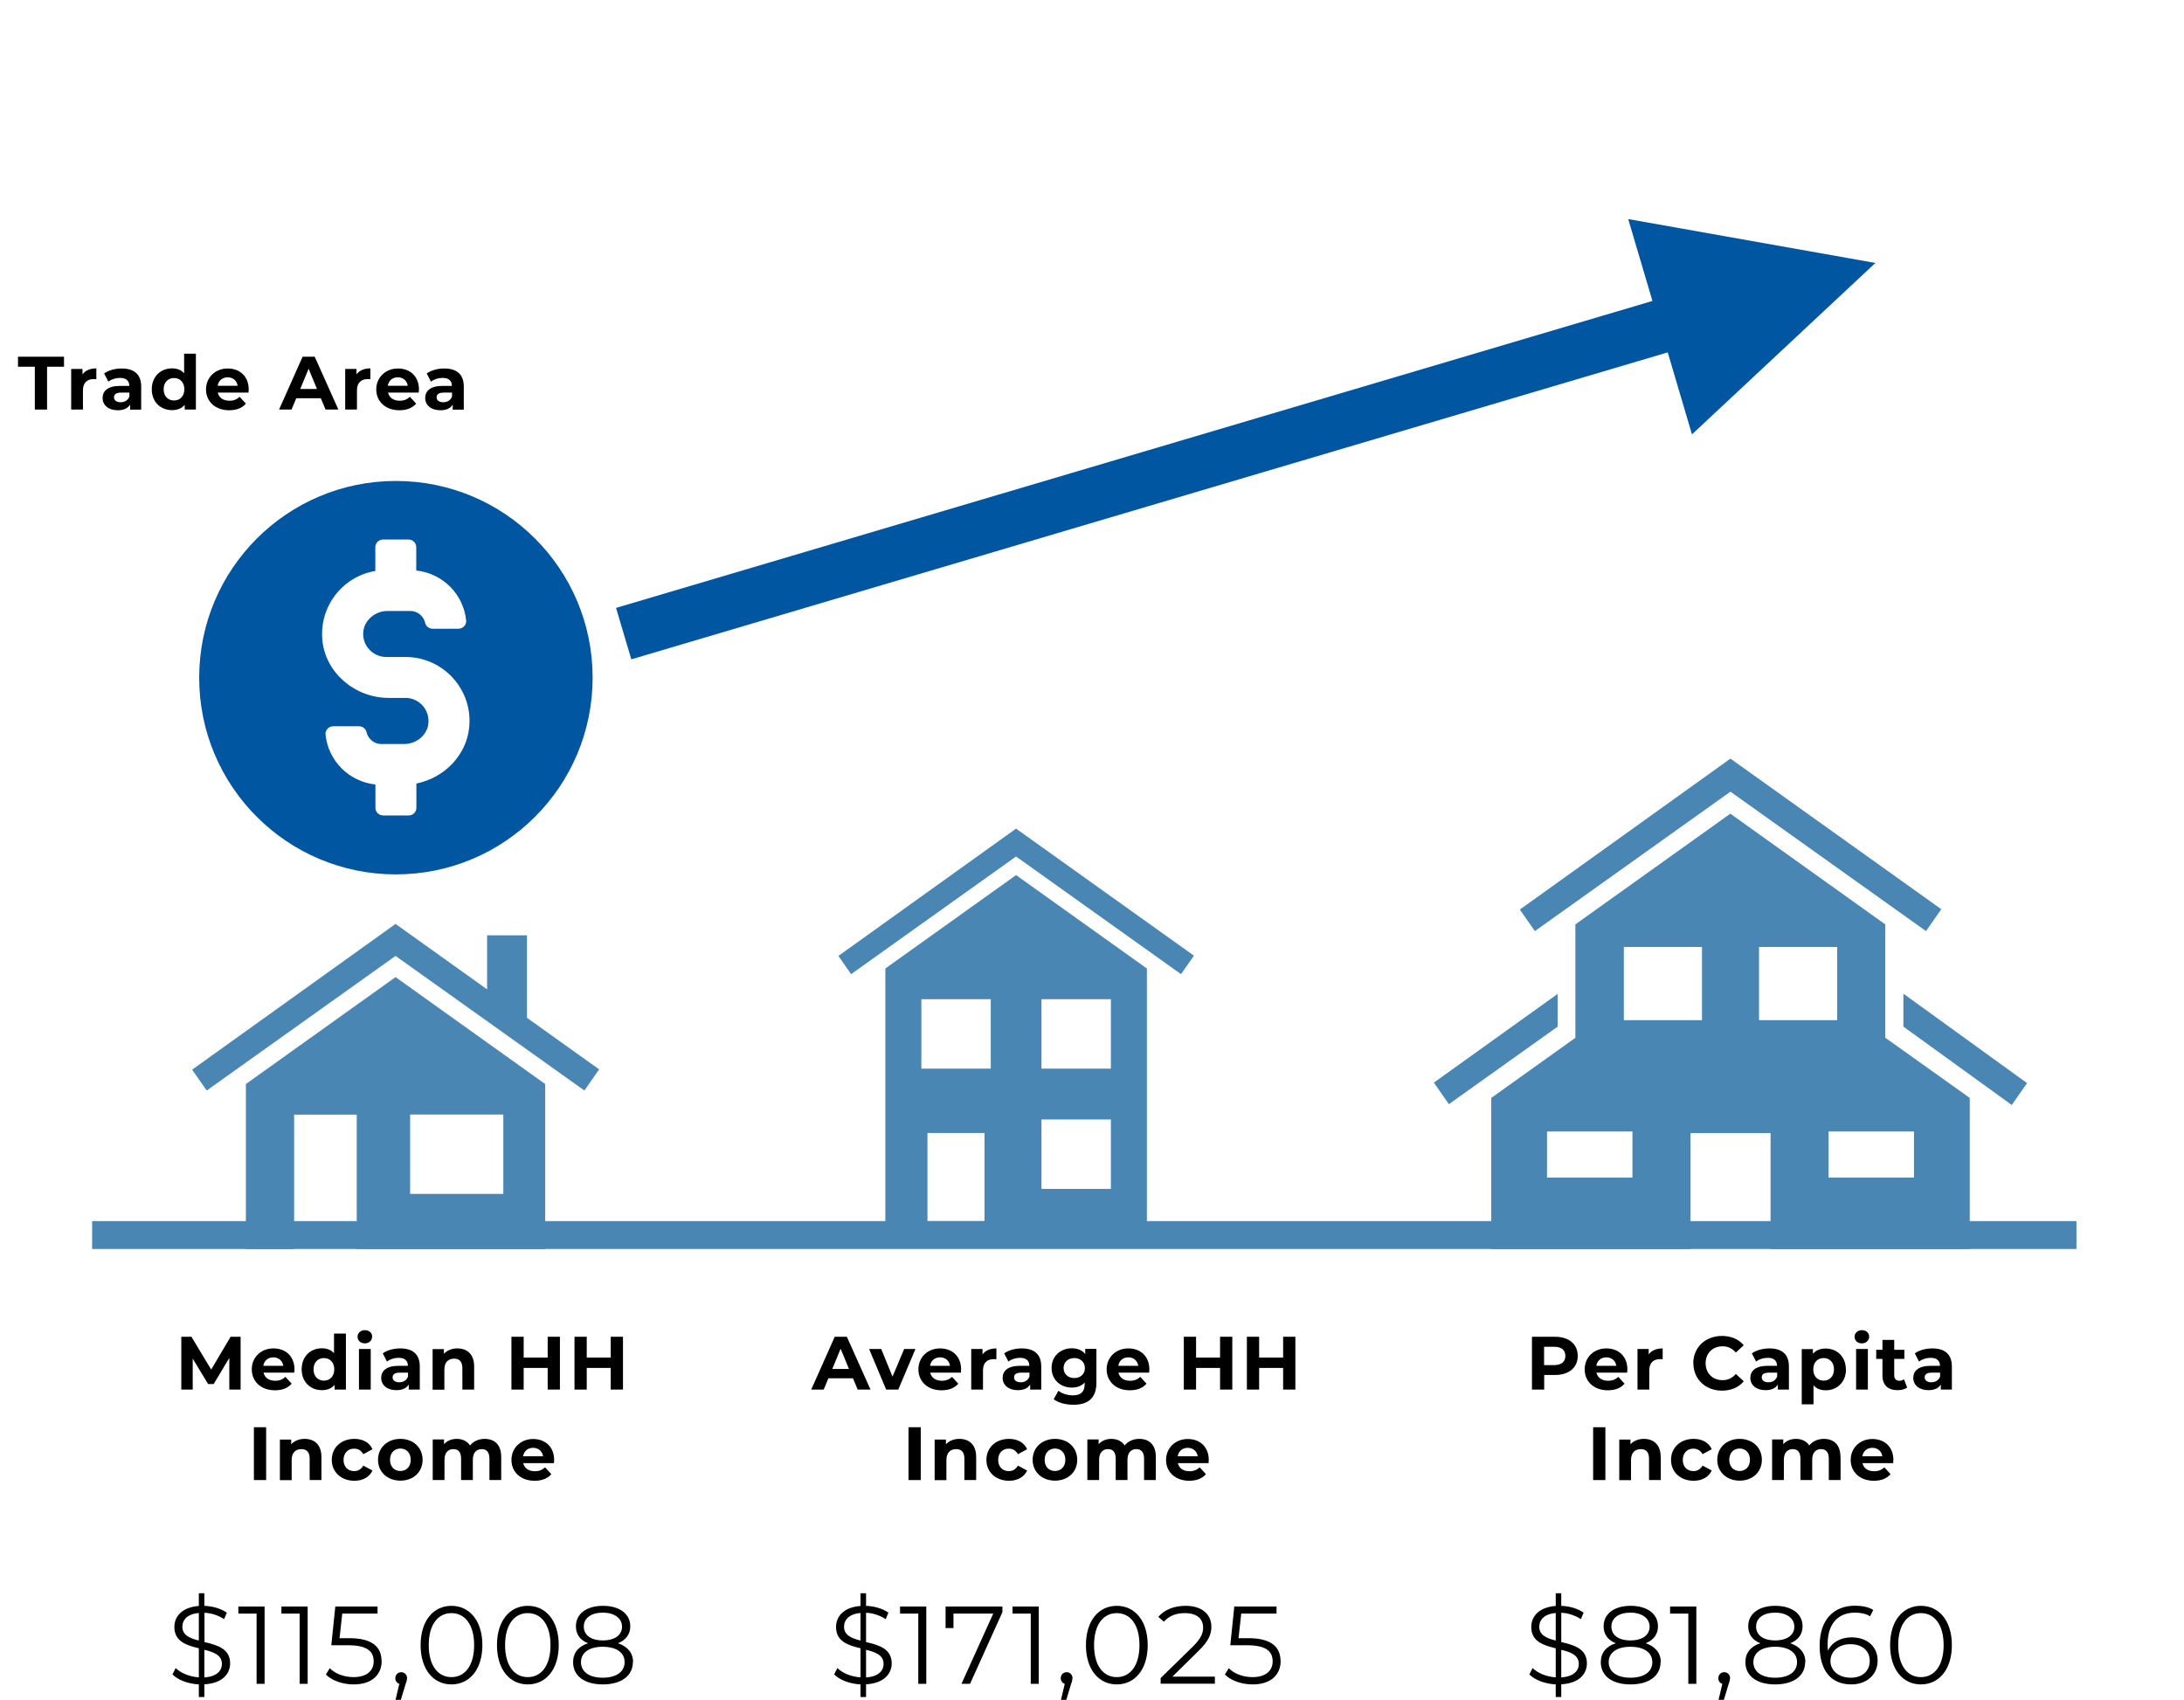 <?xml version="1.0" encoding="UTF-8"?>
<svg id="Layer_1" data-name="Layer 1" xmlns="http://www.w3.org/2000/svg" width="185.63" height="144.48" viewBox="0 0 185.63 144.48">
  <g>
    <path d="M17.37,143.16v1.08h-.47v-1.07c-.92-.05-1.78-.38-2.24-.85l.27-.54c.43.42,1.18.74,1.97.79v-2.47c-1.03-.25-2.08-.57-2.08-1.81,0-.9.65-1.68,2.08-1.79v-1.08h.47v1.07c.7.03,1.41.23,1.91.58l-.23.55c-.53-.34-1.13-.52-1.67-.54v2.49c1.06.25,2.18.55,2.18,1.81,0,.91-.69,1.7-2.18,1.78ZM16.9,139.45v-2.35c-.97.08-1.4.58-1.4,1.17,0,.71.63.98,1.4,1.17ZM18.86,141.42c0-.74-.69-1-1.49-1.19v2.35c1.03-.08,1.49-.55,1.49-1.15Z"/>
    <path d="M22.49,136.55v6.57h-.68v-5.97h-1.55v-.6h2.22Z"/>
    <path d="M26.15,136.55v6.57h-.68v-5.97h-1.55v-.6h2.22Z"/>
    <path d="M32.44,141.18c0,1.12-.78,1.99-2.38,1.99-.95,0-1.85-.33-2.36-.84l.33-.54c.42.44,1.17.76,2.02.76,1.12,0,1.71-.54,1.71-1.34,0-.84-.53-1.37-2.2-1.37h-1.4l.34-3.29h3.59v.6h-3l-.23,2.09h.84c1.98,0,2.73.78,2.73,1.94Z"/>
    <path d="M34.59,142.65c0,.16-.04.28-.13.54l-.39,1.29h-.45l.32-1.36c-.2-.06-.34-.24-.34-.48,0-.29.22-.51.5-.51s.5.22.5.51Z"/>
    <path d="M35.75,139.83c0-2.09,1.1-3.34,2.62-3.34s2.63,1.25,2.63,3.34-1.11,3.34-2.63,3.34-2.62-1.25-2.62-3.34ZM40.3,139.83c0-1.75-.79-2.72-1.93-2.72s-1.93.97-1.93,2.72.79,2.72,1.93,2.72,1.93-.97,1.93-2.72Z"/>
    <path d="M42.24,139.83c0-2.09,1.1-3.34,2.62-3.34s2.63,1.25,2.63,3.34-1.11,3.34-2.63,3.34-2.62-1.25-2.62-3.34ZM46.79,139.83c0-1.75-.79-2.72-1.93-2.72s-1.93.97-1.93,2.72.79,2.72,1.93,2.72,1.93-.97,1.93-2.72Z"/>
    <path d="M53.79,141.28c0,1.16-.99,1.89-2.55,1.89s-2.53-.72-2.53-1.89c0-.79.45-1.34,1.27-1.61-.67-.26-1.03-.76-1.03-1.44,0-1.07.91-1.74,2.3-1.74s2.32.67,2.32,1.74c0,.68-.38,1.18-1.05,1.44.83.27,1.29.84,1.29,1.61ZM53.09,141.28c0-.81-.69-1.31-1.86-1.31s-1.85.51-1.85,1.31.69,1.32,1.85,1.32,1.86-.51,1.86-1.32ZM51.24,139.43c1.02,0,1.63-.46,1.63-1.17s-.65-1.19-1.63-1.19-1.62.45-1.62,1.18.6,1.18,1.62,1.18Z"/>
    <path d="M73.61,143.16v1.08h-.47v-1.07c-.92-.05-1.78-.38-2.24-.85l.27-.54c.43.42,1.18.74,1.97.79v-2.47c-1.03-.25-2.08-.57-2.08-1.81,0-.9.65-1.68,2.08-1.79v-1.08h.47v1.07c.7.03,1.41.23,1.9.58l-.23.55c-.53-.34-1.13-.52-1.67-.54v2.49c1.06.25,2.18.55,2.18,1.81,0,.91-.69,1.7-2.18,1.78ZM73.14,139.45v-2.35c-.97.08-1.4.58-1.4,1.17,0,.71.63.98,1.4,1.17ZM75.1,141.42c0-.74-.69-1-1.49-1.19v2.35c1.03-.08,1.49-.55,1.49-1.15Z"/>
    <path d="M78.73,136.55v6.57h-.68v-5.97h-1.55v-.6h2.22Z"/>
    <path d="M85.2,136.55v.48l-2.75,6.09h-.73l2.7-5.97h-3.38v1.23h-.67v-1.83h4.82Z"/>
    <path d="M88.29,136.55v6.57h-.68v-5.97h-1.55v-.6h2.22Z"/>
    <path d="M91.15,142.65c0,.16-.04.28-.13.54l-.39,1.29h-.45l.32-1.36c-.2-.06-.34-.24-.34-.48,0-.29.22-.51.5-.51s.5.22.5.51Z"/>
    <path d="M92.3,139.83c0-2.09,1.1-3.34,2.62-3.34s2.63,1.25,2.63,3.34-1.11,3.34-2.63,3.34-2.62-1.25-2.62-3.34ZM96.85,139.83c0-1.75-.79-2.72-1.93-2.72s-1.93.97-1.93,2.72.79,2.72,1.93,2.72,1.93-.97,1.93-2.72Z"/>
    <path d="M103.26,142.51v.6h-4.61v-.48l2.73-2.67c.74-.73.88-1.17.88-1.62,0-.76-.54-1.23-1.54-1.23-.77,0-1.36.23-1.79.73l-.48-.41c.51-.6,1.32-.94,2.33-.94,1.33,0,2.18.68,2.18,1.77,0,.63-.2,1.19-1.08,2.05l-2.23,2.2h3.61Z"/>
    <path d="M108.85,141.18c0,1.12-.78,1.99-2.38,1.99-.95,0-1.85-.33-2.36-.84l.33-.54c.42.44,1.17.76,2.02.76,1.12,0,1.71-.54,1.71-1.34,0-.84-.53-1.37-2.2-1.37h-1.4l.34-3.29h3.59v.6h-3l-.23,2.09h.84c1.98,0,2.73.78,2.73,1.94Z"/>
    <path d="M132.7,143.16v1.08h-.47v-1.07c-.92-.05-1.78-.38-2.24-.85l.27-.54c.43.42,1.18.74,1.97.79v-2.47c-1.03-.25-2.08-.57-2.08-1.81,0-.9.65-1.68,2.08-1.79v-1.08h.47v1.07c.7.03,1.41.23,1.9.58l-.23.55c-.53-.34-1.13-.52-1.67-.54v2.49c1.06.25,2.18.55,2.18,1.81,0,.91-.68,1.7-2.18,1.78ZM132.23,139.45v-2.35c-.97.08-1.4.58-1.4,1.17,0,.71.63.98,1.4,1.17ZM134.19,141.42c0-.74-.69-1-1.49-1.19v2.35c1.03-.08,1.49-.55,1.49-1.15Z"/>
    <path d="M141.14,141.28c0,1.16-.99,1.89-2.55,1.89s-2.53-.72-2.53-1.89c0-.79.45-1.34,1.27-1.61-.67-.26-1.03-.76-1.03-1.44,0-1.07.91-1.74,2.3-1.74s2.32.67,2.32,1.74c0,.68-.38,1.18-1.05,1.44.83.27,1.29.84,1.29,1.61ZM140.44,141.28c0-.81-.69-1.31-1.86-1.31s-1.85.51-1.85,1.31.68,1.32,1.85,1.32,1.86-.51,1.86-1.32ZM138.58,139.43c1.02,0,1.63-.46,1.63-1.17s-.65-1.19-1.63-1.19-1.62.45-1.62,1.18.6,1.18,1.62,1.18Z"/>
    <path d="M144.18,136.55v6.57h-.68v-5.97h-1.55v-.6h2.22Z"/>
    <path d="M147.04,142.65c0,.16-.04.28-.13.54l-.39,1.29h-.45l.32-1.36c-.2-.06-.34-.24-.34-.48,0-.29.22-.51.5-.51s.5.22.5.51Z"/>
    <path d="M153.43,141.28c0,1.16-.99,1.89-2.55,1.89s-2.53-.72-2.53-1.89c0-.79.45-1.34,1.27-1.61-.67-.26-1.03-.76-1.03-1.44,0-1.07.91-1.74,2.3-1.74s2.32.67,2.32,1.74c0,.68-.38,1.18-1.05,1.44.83.27,1.29.84,1.29,1.61ZM152.74,141.28c0-.81-.69-1.31-1.86-1.31s-1.85.51-1.85,1.31.68,1.32,1.85,1.32,1.86-.51,1.86-1.32ZM150.88,139.43c1.02,0,1.63-.46,1.63-1.17s-.65-1.19-1.63-1.19-1.62.45-1.62,1.18.6,1.18,1.62,1.18Z"/>
    <path d="M159.59,141.15c0,1.23-.97,2.02-2.24,2.02-1.75,0-2.69-1.21-2.69-3.29,0-2.23,1.22-3.4,3-3.4.59,0,1.14.1,1.56.36l-.27.54c-.34-.22-.79-.31-1.28-.31-1.42,0-2.33.91-2.33,2.69,0,.15,0,.34.03.54.33-.72,1.1-1.13,2.01-1.13,1.3,0,2.21.77,2.21,1.97ZM158.92,141.17c0-.86-.64-1.42-1.65-1.42s-1.69.62-1.69,1.44c0,.72.6,1.41,1.74,1.41.95,0,1.6-.55,1.6-1.43Z"/>
    <path d="M160.65,139.83c0-2.09,1.1-3.34,2.62-3.34s2.63,1.25,2.63,3.34-1.11,3.34-2.63,3.34-2.62-1.25-2.62-3.34ZM165.2,139.83c0-1.75-.79-2.72-1.93-2.72s-1.93.97-1.93,2.72.79,2.72,1.93,2.72,1.93-.97,1.93-2.72Z"/>
    <path d="M35.39,66.61v2.05c0,.36-.29.65-.65.65h-2.18c-.36,0-.65-.29-.65-.65v-1.98c-2.24-.24-4.02-2.01-4.24-4.25-.02-.18.04-.35.16-.48.12-.14.31-.22.49-.22h2.2c.3,0,.57.21.63.49.13.59.66,1.02,1.26,1.02h1.93c1.06,0,1.98-.77,2.07-1.75.06-.56-.12-1.1-.49-1.52-.37-.41-.9-.65-1.45-.65h-1.42c-2.9,0-5.38-2.15-5.65-4.89-.28-2.85,1.69-5.43,4.5-5.9v-2.02c0-.36.29-.65.65-.65h2.18c.36,0,.65.29.65.65v1.98c2.24.24,4.02,2.01,4.24,4.25.02.18-.04.35-.16.48-.13.14-.31.22-.49.22h-2.2c-.3,0-.57-.21-.63-.49-.13-.59-.66-1.02-1.26-1.02h-1.93c-1.06,0-1.97.77-2.07,1.75-.06.56.12,1.1.49,1.51.37.41.9.65,1.45.65h1.65c1.53,0,3,.65,4.03,1.79,1.04,1.15,1.53,2.64,1.38,4.19-.23,2.34-2.07,4.29-4.5,4.78M33.65,40.88c-9.23,0-16.72,7.48-16.72,16.72s7.48,16.72,16.72,16.72,16.72-7.48,16.72-16.72-7.48-16.72-16.72-16.72" style="fill: #0056a0;"/>
    <path d="M50.92,90.9l-1.25,1.79-16.05-11.44-16.05,11.44-1.24-1.77,17.29-12.39,7.78,5.56v-4.59h3.39v7.01l6.13,4.38ZM34.86,94.73h7.92v6.75h-7.92v-6.75ZM20.9,92.14v14.02h4.1v-11.42h5.32v11.42h16.02v-14.02l-12.72-9.09-12.72,9.09Z" style="fill: #4a86b3;"/>
    <path d="M161.78,84.46v2.8l9.21,6.66,1.3-1.86-10.51-7.6ZM156.15,80.49h-6.64v6.22h6.64v-6.22ZM155.42,100.09h7.26v-3.92h-7.26v3.92ZM138.75,96.17h-7.26v3.92h7.26v-3.92ZM138.02,86.71h6.64v-6.22h-6.64v6.22ZM160.25,88.21l7.17,5.11v12.84h-16.93v-9.85h-6.81v9.85h-16.93v-12.84l7.15-5.11v-9.64l13.17-9.41,13.17,9.41v9.64ZM147.08,67.29l16.62,11.85,1.3-1.86-17.92-12.8-17.9,12.83,1.28,1.83,16.62-11.85ZM132.38,87.27l-9.23,6.58-1.28-1.83,10.52-7.54v2.79Z" style="fill: #4a86b3;"/>
    <path d="M101.48,81.23l-1.1,1.57-14.02-10-14.02,10-1.08-1.55,15.1-10.82,15.12,10.8ZM78.83,96.3h4.85v7.48h-4.85v-7.48ZM78.31,84.93h5.9v5.9h-5.9v-5.9ZM88.52,95.15h5.9v5.9h-5.9v-5.9ZM88.52,84.93h5.9v5.9h-5.9v-5.9ZM97.48,91.79h0v-9.47l-11.12-7.94-11.11,7.94v12.25h0v9.22H7.83v2.37h168.66v-2.37h-79.01v-12Z" style="fill: #4a86b3;"/>
    <path d="M19.49,118.11v-2.69s-1.33,2.22-1.33,2.22h-.47l-1.31-2.16v2.63h-.97v-4.49h.86l1.68,2.79,1.65-2.79h.85v4.49s-.96,0-.96,0Z"/>
    <path d="M25.01,116.67h-2.61c.1.43.46.69.99.69.37,0,.63-.11.87-.33l.53.58c-.32.37-.8.56-1.42.56-1.19,0-1.97-.75-1.97-1.78s.79-1.78,1.84-1.78,1.79.68,1.79,1.79c0,.08-.01.19-.02.27ZM22.38,116.09h1.7c-.07-.44-.4-.72-.85-.72s-.78.28-.85.72Z"/>
    <path d="M29.4,113.36v4.75h-.96v-.4c-.25.3-.62.45-1.08.45-.97,0-1.72-.69-1.72-1.78s.75-1.78,1.72-1.78c.42,0,.78.13,1.03.42v-1.67h1ZM28.41,116.39c0-.6-.38-.96-.88-.96s-.88.36-.88.96.38.96.88.96.88-.36.88-.96Z"/>
    <path d="M30.39,113.62c0-.31.25-.56.62-.56s.62.23.62.54c0,.33-.25.58-.62.58s-.62-.24-.62-.56ZM30.51,114.66h1v3.45h-1v-3.45Z"/>
    <path d="M35.68,116.14v1.97h-.94v-.43c-.19.31-.54.48-1.05.48-.81,0-1.29-.45-1.29-1.04s.43-1.03,1.48-1.03h.79c0-.43-.26-.68-.79-.68-.37,0-.74.12-.99.32l-.36-.7c.38-.27.94-.42,1.49-.42,1.05,0,1.66.49,1.66,1.53ZM34.68,117.02v-.35h-.69c-.47,0-.62.17-.62.4,0,.25.21.42.56.42.33,0,.62-.15.74-.47Z"/>
    <path d="M40.3,116.14v1.97h-1v-1.82c0-.56-.26-.81-.7-.81-.48,0-.83.29-.83.93v1.71h-1v-3.45h.96v.4c.27-.29.67-.46,1.14-.46.81,0,1.43.47,1.43,1.53Z"/>
    <path d="M47.59,113.62v4.49h-1.04v-1.84h-2.04v1.84h-1.04v-4.49h1.04v1.77h2.04v-1.77h1.04Z"/>
    <path d="M52.95,113.62v4.49h-1.04v-1.84h-2.04v1.84h-1.04v-4.49h1.04v1.77h2.04v-1.77h1.04Z"/>
    <path d="M21.58,121.31h1.04v4.49h-1.04v-4.49Z"/>
    <path d="M27.32,123.83v1.97h-1v-1.82c0-.56-.26-.81-.7-.81-.48,0-.83.29-.83.93v1.71h-1v-3.45h.96v.4c.27-.29.67-.46,1.14-.46.81,0,1.43.47,1.43,1.53Z"/>
    <path d="M28.2,124.08c0-1.04.8-1.78,1.92-1.78.72,0,1.29.31,1.54.88l-.78.42c-.19-.33-.46-.47-.78-.47-.51,0-.9.35-.9.96s.4.95.9.95c.31,0,.59-.14.78-.47l.78.42c-.25.55-.82.87-1.54.87-1.12,0-1.92-.74-1.92-1.77Z"/>
    <path d="M32.13,124.08c0-1.04.8-1.78,1.9-1.78s1.89.74,1.89,1.78-.79,1.77-1.89,1.77-1.9-.74-1.9-1.77ZM34.91,124.08c0-.6-.38-.96-.88-.96s-.88.36-.88.96.38.95.88.95.88-.36.88-.95Z"/>
    <path d="M42.6,123.83v1.97h-1v-1.82c0-.56-.25-.81-.65-.81-.45,0-.76.29-.76.9v1.73h-1v-1.82c0-.56-.24-.81-.65-.81-.44,0-.76.29-.76.9v1.73h-1v-3.45h.96v.4c.26-.29.64-.45,1.08-.45.48,0,.89.19,1.13.56.28-.35.72-.56,1.24-.56.82,0,1.41.47,1.41,1.53Z"/>
    <path d="M47.08,124.36h-2.61c.1.43.46.69.99.69.37,0,.63-.11.87-.33l.53.58c-.32.37-.8.56-1.42.56-1.19,0-1.97-.75-1.97-1.77s.79-1.78,1.84-1.78,1.79.68,1.79,1.79c0,.08-.01.19-.02.27ZM44.46,123.78h1.7c-.07-.44-.4-.72-.85-.72s-.78.28-.85.72Z"/>
    <path d="M72.49,117.15h-2.08l-.4.96h-1.06l2-4.49h1.03l2.01,4.49h-1.09l-.4-.96ZM72.16,116.36l-.71-1.72-.71,1.72h1.42Z"/>
    <path d="M77.81,114.66l-1.46,3.45h-1.03l-1.45-3.45h1.03l.96,2.35.99-2.35h.96Z"/>
    <path d="M81.67,116.67h-2.61c.1.43.46.69.99.69.37,0,.63-.11.87-.33l.53.58c-.32.37-.8.56-1.42.56-1.19,0-1.97-.75-1.97-1.78s.79-1.78,1.84-1.78,1.79.68,1.79,1.79c0,.08-.01.19-.02.27ZM79.05,116.09h1.7c-.07-.44-.4-.72-.85-.72s-.78.28-.85.72Z"/>
    <path d="M84.69,114.61v.92c-.08,0-.15-.01-.22-.01-.55,0-.92.3-.92.96v1.63h-1v-3.45h.96v.46c.24-.33.65-.51,1.19-.51Z"/>
    <path d="M88.5,116.14v1.97h-.94v-.43c-.19.31-.54.48-1.05.48-.81,0-1.29-.45-1.29-1.04s.43-1.03,1.48-1.03h.79c0-.43-.26-.68-.79-.68-.37,0-.74.12-.99.32l-.36-.7c.38-.27.94-.42,1.49-.42,1.05,0,1.66.49,1.66,1.53ZM87.5,117.02v-.35h-.69c-.47,0-.62.17-.62.4,0,.25.21.42.56.42.33,0,.62-.15.74-.47Z"/>
    <path d="M93.19,114.66v2.87c0,1.28-.69,1.87-1.94,1.87-.65,0-1.29-.16-1.69-.47l.4-.72c.29.24.78.39,1.22.39.71,0,1.01-.32,1.01-.94v-.15c-.26.29-.64.43-1.09.43-.96,0-1.72-.66-1.72-1.67s.77-1.67,1.72-1.67c.48,0,.88.16,1.14.49v-.44h.95ZM92.21,116.28c0-.51-.38-.85-.9-.85s-.91.34-.91.85.38.85.91.85.9-.34.9-.85Z"/>
    <path d="M97.67,116.67h-2.61c.1.43.46.69.99.69.37,0,.63-.11.87-.33l.53.58c-.32.37-.8.56-1.42.56-1.19,0-1.97-.75-1.97-1.78s.79-1.78,1.84-1.78,1.79.68,1.79,1.79c0,.08-.01.19-.02.27ZM95.05,116.09h1.7c-.07-.44-.4-.72-.85-.72s-.78.28-.85.72Z"/>
    <path d="M104.74,113.62v4.49h-1.04v-1.84h-2.04v1.84h-1.04v-4.49h1.04v1.77h2.04v-1.77h1.04Z"/>
    <path d="M110.1,113.62v4.49h-1.04v-1.84h-2.04v1.84h-1.04v-4.49h1.04v1.77h2.04v-1.77h1.04Z"/>
    <path d="M77.22,121.31h1.04v4.49h-1.04v-4.49Z"/>
    <path d="M82.97,123.83v1.97h-1v-1.82c0-.56-.26-.81-.7-.81-.48,0-.83.29-.83.93v1.71h-1v-3.45h.96v.4c.27-.29.67-.46,1.14-.46.81,0,1.43.47,1.43,1.53Z"/>
    <path d="M83.84,124.08c0-1.04.8-1.78,1.92-1.78.72,0,1.29.31,1.54.88l-.78.42c-.19-.33-.46-.47-.78-.47-.51,0-.9.35-.9.96s.4.95.9.95c.31,0,.59-.14.78-.47l.78.42c-.25.55-.82.87-1.54.87-1.12,0-1.92-.74-1.92-1.77Z"/>
    <path d="M87.77,124.08c0-1.04.8-1.78,1.9-1.78s1.89.74,1.89,1.78-.79,1.77-1.89,1.77-1.9-.74-1.9-1.77ZM90.55,124.08c0-.6-.38-.96-.88-.96s-.88.36-.88.96.38.95.88.95.88-.36.88-.95Z"/>
    <path d="M98.24,123.83v1.97h-1v-1.82c0-.56-.25-.81-.65-.81-.45,0-.76.29-.76.9v1.73h-1v-1.82c0-.56-.24-.81-.65-.81-.44,0-.76.29-.76.9v1.73h-1v-3.45h.96v.4c.26-.29.64-.45,1.08-.45.48,0,.89.19,1.13.56.28-.35.72-.56,1.24-.56.82,0,1.41.47,1.41,1.53Z"/>
    <path d="M102.72,124.36h-2.61c.1.43.46.69.99.69.37,0,.63-.11.87-.33l.53.58c-.32.37-.8.56-1.42.56-1.19,0-1.97-.75-1.97-1.77s.79-1.78,1.84-1.78,1.79.68,1.79,1.79c0,.08-.01.19-.02.27ZM100.1,123.78h1.7c-.07-.44-.4-.72-.85-.72s-.78.28-.85.72Z"/>
    <path d="M134.1,115.25c0,1-.75,1.62-1.95,1.62h-.9v1.24h-1.04v-4.49h1.94c1.2,0,1.95.62,1.95,1.63ZM133.05,115.25c0-.49-.32-.78-.96-.78h-.85v1.56h.85c.63,0,.96-.29.96-.78Z"/>
    <path d="M138.3,116.67h-2.61c.1.43.46.69.99.69.37,0,.63-.11.87-.33l.53.58c-.32.37-.8.56-1.42.56-1.19,0-1.97-.75-1.97-1.78s.79-1.78,1.84-1.78,1.79.68,1.79,1.79c0,.08-.01.19-.02.27ZM135.68,116.09h1.7c-.07-.44-.4-.72-.85-.72s-.78.28-.85.72Z"/>
    <path d="M141.32,114.61v.92c-.08,0-.15-.01-.22-.01-.55,0-.92.3-.92.96v1.63h-1v-3.45h.95v.46c.24-.33.65-.51,1.19-.51Z"/>
    <path d="M143.92,115.87c0-1.35,1.04-2.32,2.44-2.32.78,0,1.42.28,1.85.79l-.67.62c-.3-.35-.68-.53-1.13-.53-.84,0-1.44.59-1.44,1.44s.6,1.44,1.44,1.44c.45,0,.83-.18,1.13-.53l.67.62c-.42.52-1.07.8-1.85.8-1.39,0-2.43-.97-2.43-2.32Z"/>
    <path d="M152.05,116.14v1.97h-.94v-.43c-.19.31-.54.48-1.05.48-.81,0-1.29-.45-1.29-1.04s.43-1.03,1.48-1.03h.79c0-.43-.26-.68-.79-.68-.37,0-.74.12-.99.32l-.36-.7c.38-.27.94-.42,1.49-.42,1.05,0,1.66.49,1.66,1.53ZM151.05,117.02v-.35h-.69c-.47,0-.62.17-.62.4,0,.25.21.42.56.42.33,0,.62-.15.74-.47Z"/>
    <path d="M156.9,116.39c0,1.08-.75,1.78-1.72,1.78-.43,0-.78-.13-1.04-.42v1.61h-1v-4.69h.95v.4c.25-.3.62-.45,1.08-.45.97,0,1.72.69,1.72,1.78ZM155.88,116.39c0-.6-.38-.96-.88-.96s-.88.36-.88.96.38.96.88.96.88-.36.88-.96Z"/>
    <path d="M157.63,113.62c0-.31.25-.56.62-.56s.62.23.62.54c0,.33-.25.58-.62.58s-.62-.24-.62-.56ZM157.76,114.66h1v3.45h-1v-3.45Z"/>
    <path d="M162.1,117.94c-.21.15-.51.22-.81.22-.81,0-1.29-.42-1.29-1.24v-1.42h-.53v-.77h.53v-.84h1v.84h.86v.77h-.86v1.4c0,.29.16.46.43.46.15,0,.29-.04.4-.13l.27.71Z"/>
    <path d="M165.9,116.14v1.97h-.94v-.43c-.19.31-.54.48-1.05.48-.81,0-1.29-.45-1.29-1.04s.43-1.03,1.48-1.03h.79c0-.43-.26-.68-.79-.68-.37,0-.74.12-.99.32l-.36-.7c.38-.27.94-.42,1.49-.42,1.05,0,1.66.49,1.66,1.53ZM164.9,117.02v-.35h-.69c-.47,0-.62.17-.62.4,0,.25.21.42.56.42.33,0,.62-.15.74-.47Z"/>
    <path d="M135.41,121.31h1.04v4.49h-1.04v-4.49Z"/>
    <path d="M141.16,123.83v1.97h-1v-1.82c0-.56-.26-.81-.7-.81-.48,0-.83.29-.83.93v1.71h-1v-3.45h.95v.4c.27-.29.67-.46,1.14-.46.81,0,1.43.47,1.43,1.53Z"/>
    <path d="M142.03,124.08c0-1.04.8-1.78,1.92-1.78.72,0,1.29.31,1.54.88l-.78.42c-.19-.33-.46-.47-.78-.47-.51,0-.9.35-.9.96s.4.95.9.95c.31,0,.59-.14.78-.47l.78.42c-.25.55-.82.87-1.54.87-1.12,0-1.92-.74-1.92-1.77Z"/>
    <path d="M145.96,124.08c0-1.04.8-1.78,1.9-1.78s1.89.74,1.89,1.78-.79,1.77-1.89,1.77-1.9-.74-1.9-1.77ZM148.74,124.08c0-.6-.38-.96-.88-.96s-.88.36-.88.96.38.95.88.95.88-.36.88-.95Z"/>
    <path d="M156.44,123.83v1.97h-1v-1.82c0-.56-.25-.81-.65-.81-.45,0-.76.29-.76.9v1.73h-1v-1.82c0-.56-.24-.81-.65-.81-.44,0-.76.29-.76.9v1.73h-1v-3.45h.95v.4c.26-.29.64-.45,1.08-.45.48,0,.89.19,1.13.56.28-.35.72-.56,1.24-.56.82,0,1.41.47,1.41,1.53Z"/>
    <path d="M160.91,124.36h-2.61c.1.43.46.69.99.69.37,0,.63-.11.87-.33l.53.58c-.32.37-.8.56-1.42.56-1.19,0-1.97-.75-1.97-1.77s.79-1.78,1.84-1.78,1.79.68,1.79,1.79c0,.08-.01.19-.02.27ZM158.29,123.78h1.7c-.07-.44-.4-.72-.85-.72s-.78.28-.85.72Z"/>
    <polygon points="143.81 36.92 159.4 22.35 138.39 18.62 140.45 25.58 52.36 51.67 53.66 56.04 141.75 29.95 143.81 36.92" style="fill: #0056a0;"/>
  </g>
  <g>
    <g>
      <path d="M27.26,33.85h-2.08l-.4.96h-1.06l2-4.49h1.03l2.01,4.49h-1.09l-.4-.96ZM26.94,33.06l-.71-1.72-.71,1.72h1.42Z"/>
      <path d="M31.48,31.31v.92c-.08,0-.15-.01-.22-.01-.55,0-.92.3-.92.96v1.63h-1v-3.45h.96v.46c.24-.33.65-.51,1.19-.51Z"/>
      <path d="M35.59,33.37h-2.61c.1.43.46.69.99.69.37,0,.63-.11.87-.33l.53.58c-.32.37-.8.56-1.42.56-1.19,0-1.97-.75-1.97-1.77s.79-1.78,1.84-1.78,1.79.68,1.79,1.79c0,.08-.01.19-.02.27ZM32.96,32.79h1.7c-.07-.44-.4-.72-.85-.72s-.78.28-.85.72Z"/>
      <path d="M39.42,32.85v1.97h-.94v-.43c-.19.31-.54.48-1.05.48-.81,0-1.29-.45-1.29-1.04s.43-1.03,1.48-1.03h.79c0-.43-.26-.68-.79-.68-.37,0-.74.12-.99.32l-.36-.7c.38-.27.94-.42,1.49-.42,1.05,0,1.66.49,1.66,1.53ZM38.42,33.72v-.35h-.69c-.47,0-.62.17-.62.4,0,.25.21.42.56.42.33,0,.62-.15.74-.47Z"/>
    </g>
    <g>
      <path d="M2.97,31.17h-1.44v-.85h3.91v.85h-1.44v3.64h-1.04v-3.64Z"/>
      <path d="M8.19,31.31v.92c-.08,0-.15-.01-.22-.01-.55,0-.92.3-.92.96v1.63h-1v-3.45h.96v.46c.24-.33.65-.51,1.19-.51Z"/>
      <path d="M12,32.85v1.97h-.94v-.43c-.19.31-.54.48-1.05.48-.81,0-1.29-.45-1.29-1.04s.43-1.03,1.48-1.03h.79c0-.43-.26-.68-.79-.68-.37,0-.74.12-.99.32l-.36-.7c.38-.27.94-.42,1.49-.42,1.05,0,1.66.49,1.66,1.53ZM11,33.72v-.35h-.69c-.47,0-.62.17-.62.4,0,.25.21.42.56.42.33,0,.62-.15.74-.47Z"/>
      <path d="M16.65,30.06v4.75h-.95v-.4c-.25.3-.62.45-1.08.45-.97,0-1.72-.69-1.72-1.77s.75-1.78,1.72-1.78c.42,0,.78.13,1.03.42v-1.67h1ZM15.67,33.09c0-.6-.38-.96-.88-.96s-.88.36-.88.96.38.95.88.95.88-.36.88-.95Z"/>
      <path d="M21.12,33.37h-2.61c.1.43.46.69.99.69.37,0,.63-.11.87-.33l.53.58c-.32.37-.8.56-1.42.56-1.19,0-1.97-.75-1.97-1.77s.79-1.78,1.84-1.78,1.79.68,1.79,1.79c0,.08-.01.19-.02.27ZM18.5,32.79h1.7c-.07-.44-.4-.72-.85-.72s-.78.28-.85.72Z"/>
    </g>
  </g>
</svg>